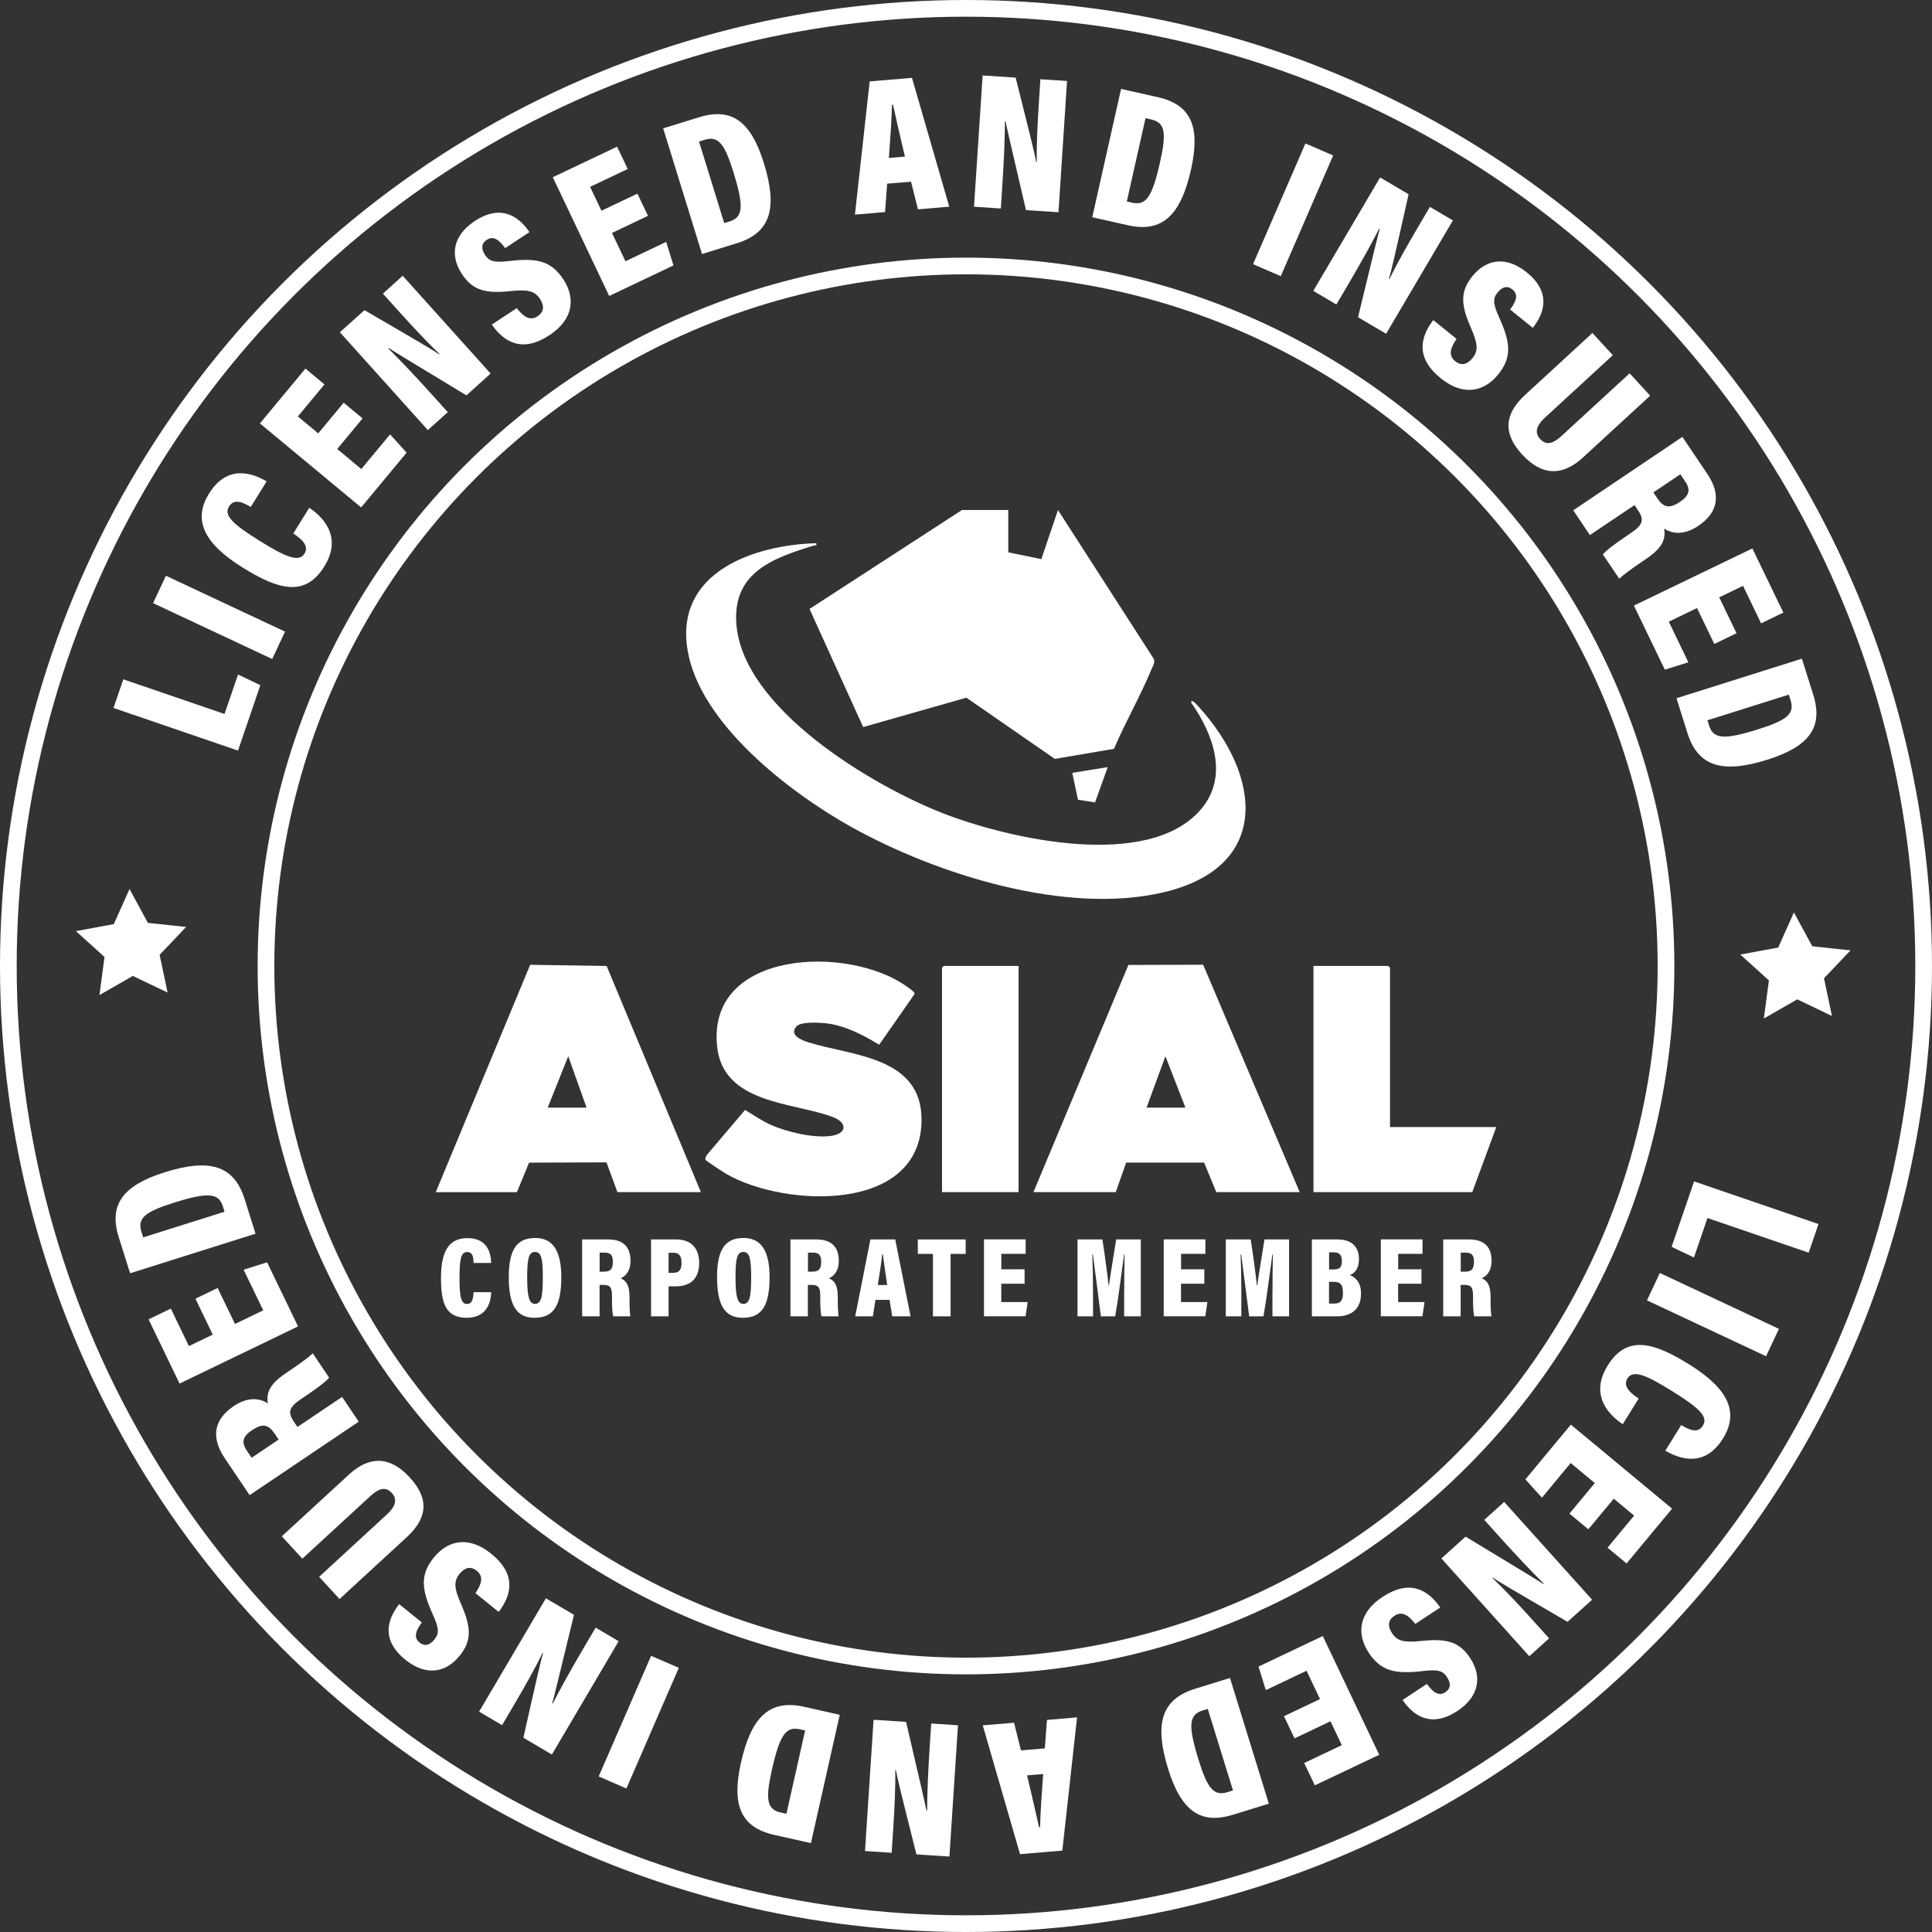 <svg xmlns="http://www.w3.org/2000/svg" id="Layer_2" data-name="Layer 2" width="347.2" height="347.2" viewBox="0 0 347.2 347.2"><rect x="0" y="0" width="347.2" height="347.2" fill="#333333" stroke="none"/><g id="Layer_1-2" data-name="Layer 1"><circle cx="173.6" cy="173.6" r="172.1" fill="none" stroke="#fff" stroke-miterlimit="10" stroke-width="3"></circle><polygon points="29.42 177.48 23.85 174.82 18.5 177.89 19.31 171.78 14.73 167.64 20.8 166.52 23.32 160.89 26.26 166.32 32.39 166.97 28.14 171.44 29.42 177.48" fill="#fff" stroke="#fff" stroke-miterlimit="10"></polygon><circle cx="173.6" cy="173.6" r="125.8" fill="none" stroke="#fff" stroke-miterlimit="10" stroke-width="3"></circle><polygon points="322.96 179.03 317.61 182.1 318.42 175.99 313.84 171.85 319.91 170.73 322.43 165.1 325.37 170.52 331.5 171.18 327.25 175.65 328.52 181.69 322.96 179.03" fill="#fff" stroke="#fff" stroke-miterlimit="10"></polygon><g><g><path d="M181.2,91.66v7.6l5.94,1.22,2.99-8.82,17.13,26.61c.44.64-.08,1.41-.35,2.06-1.99,4.83-4.68,9.42-6.71,14.24l-10.64,1.81-15.89-11-18.55,5.28-9.64-21.23,27.4-17.78h8.32Z" fill="#fff"></path><path d="M146.7,97.62c.1.6-.15.33-.48.43-7.16,2.21-14.57,4.74-13.89,14.04,1.1,15.23,24.43,29.12,37.17,34.08,11.76,4.58,36.86,10.32,46.31-.71,5.07-5.91,2.2-13.6-1.75-19.2,0-.87,1.2.58,1.43.83,11.27,12.48,12.92,28.69-6.36,33.26-17.49,4.14-40.73-3.17-56.07-11.7-11.07-6.16-27.35-18.62-29.51-31.89-2.26-13.92,11.89-18.83,23.15-19.14Z" fill="#fff"></path><path d="M157.99,187.75c-2.89-1.79-6.33-3.55-9.78-3.88-1.15-.11-4.37-.28-5.1.6-1.36,1.62,1.08,2.51,2.24,2.87,7.7,2.4,20.25,2.51,20.26,13.85.01,16.85-24.56,15.82-35.07,9.79-.47-.27-3.62-2.34-3.73-2.53-.16-.27.12-.75.29-.98l6.79-8c1.55.91,3.01,1.96,4.66,2.69,2.9,1.28,7.56,2.38,10.69,1.99,2.94-.36,3.18-2.37.39-3.42-6.98-2.64-19.58-2.31-20.74-12.53-2-17.53,23.56-18.41,33.98-10.97.38.27,1.5.97,1.5,1.38l-6.37,9.14Z" fill="#fff"></path><path d="M125.95,214.24h-14.99l-1.97-5.35-13.91.05-2.19,5.31h-14.58l16.97-40.87,13.74.22,16.94,40.65ZM105.41,199.05l-3.29-9.24-3.69,9.24h6.98Z" fill="#fff"></path><path d="M185.72,214.24l17.07-40.83,13.43-.04,17.35,40.87h-14.99l-2.19-5.31h-14.01s-1.87,5.31-1.87,5.31h-14.79ZM206.05,199.05h6.98l-3.59-9.24-3.39,9.24Z" fill="#fff"></path><polygon points="249.8 202.54 268.9 202.54 264.58 214.24 236.04 214.24 236.04 173.59 249.49 173.59 249.8 173.89 249.8 202.54" fill="#fff"></polygon><polygon points="183.05 173.59 183.05 214.24 169.29 214.24 169.29 173.89 169.6 173.59 183.05 173.59" fill="#fff"></polygon><polygon points="199.07 137.86 196.79 144.2 193.72 143.72 192.7 138.89 199.07 137.86" fill="#fff"></polygon></g><g><path d="M88.27,232.23c-.04,1.43-.55,4.59-4.4,4.59s-4.62-2.78-4.62-7.19c0-5,1.59-7.13,4.75-7.13,3.69,0,4.23,2.82,4.27,4.47h-3.16c-.03-.77-.05-1.97-1.16-1.97s-1.37,1.26-1.37,4.64c0,2.97.17,4.7,1.33,4.7,1.08,0,1.15-1.29,1.19-2.12h3.17Z" fill="#fff"></path><path d="M100.87,229.56c0,5.06-1.38,7.26-4.82,7.26-3.2,0-4.62-2.23-4.62-7.33s1.58-7.01,4.75-7.01,4.69,2.27,4.69,7.07ZM94.74,229.49c0,3.41.31,4.83,1.4,4.83,1.15,0,1.41-1.32,1.41-4.83,0-3.28-.27-4.5-1.41-4.5s-1.4,1.28-1.4,4.5Z" fill="#fff"></path><path d="M107.75,230.91v5.65h-3.13v-13.82h4.67c2.67,0,4.02,1.32,4.02,3.83,0,1.91-.94,2.81-1.77,3.14,1.08.48,1.59,1.37,1.59,3.36v.48c0,1.54.06,2.41.15,3.01h-3.08c-.16-.53-.22-1.76-.22-3.11v-.48c0-1.63-.33-2.06-1.54-2.06h-.68ZM107.75,228.53h.74c1.19,0,1.65-.43,1.65-1.78,0-1.14-.4-1.64-1.44-1.64h-.94v3.42Z" fill="#fff"></path><path d="M117,222.74h4.53c2.4,0,4.12,1.33,4.12,4.19s-1.55,4.24-4.26,4.24h-1.24v5.39h-3.15v-13.82ZM120.15,228.74h.82c1.09,0,1.51-.53,1.51-1.83s-.55-1.78-1.44-1.78h-.89v3.61Z" fill="#fff"></path><path d="M138.3,229.56c0,5.06-1.38,7.26-4.82,7.26-3.2,0-4.62-2.23-4.62-7.33s1.58-7.01,4.75-7.01,4.69,2.27,4.69,7.07ZM132.18,229.49c0,3.41.31,4.83,1.4,4.83,1.15,0,1.41-1.32,1.41-4.83,0-3.28-.27-4.5-1.41-4.5s-1.4,1.28-1.4,4.5Z" fill="#fff"></path><path d="M145.18,230.91v5.65h-3.13v-13.82h4.67c2.67,0,4.02,1.32,4.02,3.83,0,1.91-.94,2.81-1.77,3.14,1.08.48,1.59,1.37,1.59,3.36v.48c0,1.54.06,2.41.15,3.01h-3.08c-.16-.53-.22-1.76-.22-3.11v-.48c0-1.63-.33-2.06-1.54-2.06h-.68ZM145.19,228.53h.74c1.19,0,1.65-.43,1.65-1.78,0-1.14-.4-1.64-1.44-1.64h-.94v3.42Z" fill="#fff"></path><path d="M157.33,233.6l-.47,2.96h-3.17l2.73-13.82h4.46l2.76,13.82h-3.3l-.48-2.96h-2.52ZM159.44,230.93c-.31-2.02-.62-4.27-.79-5.54h-.1c-.14,1.33-.47,3.52-.8,5.54h1.7Z" fill="#fff"></path><path d="M167.67,225.34h-2.73v-2.6h8.6v2.6h-2.71v11.22h-3.17v-11.22Z" fill="#fff"></path><path d="M184.12,230.7h-4.18v3.29h4.74l-.37,2.56h-7.48v-13.82h7.49v2.6h-4.37v2.78h4.18v2.58Z" fill="#fff"></path><path d="M202.03,232.13c0-2.15.03-5,.07-6.67h-.09c-.41,2.88-.98,7.55-1.6,11.1h-2.57c-.48-3.69-1.06-8.34-1.44-11.13h-.1c.07,1.62.13,4.42.13,6.81v4.32h-2.79v-13.82h4.47c.46,2.88.91,6.35,1.12,8.29h.06c.27-2.06.79-5.06,1.3-8.29h4.42v13.82h-2.99v-4.43Z" fill="#fff"></path><path d="M216.42,230.7h-4.18v3.29h4.74l-.37,2.56h-7.48v-13.82h7.49v2.6h-4.37v2.78h4.18v2.58Z" fill="#fff"></path><path d="M228.68,232.13c0-2.15.03-5,.07-6.67h-.09c-.41,2.88-.98,7.55-1.6,11.1h-2.57c-.48-3.69-1.06-8.34-1.44-11.13h-.1c.07,1.62.13,4.42.13,6.81v4.32h-2.79v-13.82h4.47c.46,2.88.91,6.35,1.12,8.29h.06c.27-2.06.79-5.06,1.3-8.29h4.42v13.82h-2.99v-4.43Z" fill="#fff"></path><path d="M235.76,222.74h4.6c2.48,0,3.86,1.26,3.86,3.55,0,1.73-.79,2.54-1.65,2.85.99.39,2.02,1.27,2.02,3.32,0,2.74-1.67,4.1-4.34,4.1h-4.49v-13.82ZM239.69,228.13c1.17,0,1.45-.47,1.45-1.54s-.44-1.53-1.41-1.53h-.88v3.07h.85ZM238.85,234.26h1c.98,0,1.49-.47,1.49-1.91s-.41-1.99-1.68-1.99h-.82v3.9Z" fill="#fff"></path><path d="M255.44,230.7h-4.18v3.29h4.74l-.37,2.56h-7.48v-13.82h7.49v2.6h-4.37v2.78h4.18v2.58Z" fill="#fff"></path><path d="M262.49,230.91v5.65h-3.13v-13.82h4.67c2.67,0,4.02,1.32,4.02,3.83,0,1.91-.94,2.81-1.77,3.14,1.08.48,1.59,1.37,1.59,3.36v.48c0,1.54.06,2.41.15,3.01h-3.08c-.16-.53-.22-1.76-.22-3.11v-.48c0-1.63-.33-2.06-1.54-2.06h-.68ZM262.5,228.53h.74c1.19,0,1.65-.43,1.65-1.78,0-1.14-.4-1.64-1.44-1.64h-.94v3.42Z" fill="#fff"></path></g></g><g><path d="M326.8,219.98l-1.76,5.14-18.19-6.23-2.43,7.09-4.01-1.91,4.03-11.76,22.36,7.66Z" fill="#fff"></path><path d="M317.38,243.73l-21.4-10.04,2.31-4.92,21.4,10.04-2.31,4.92Z" fill="#fff"></path><path d="M291.62,255.94c-2.04-1.35-6.18-4.94-2.7-10.54,3.44-5.55,8.21-4.2,14.62-.22,7.27,4.51,8.94,8.74,6.09,13.34-3.33,5.36-7.92,3.61-10.35,2.18l2.85-4.6c1.15.66,2.9,1.71,3.9.09.98-1.58-.6-3.13-5.51-6.18-4.32-2.68-6.99-4-8.04-2.31-.98,1.57.83,2.83,2,3.64l-2.86,4.61Z" fill="#fff"></path><path d="M282.03,272.03l4.57-5.51-4.33-3.6-5.17,6.23-2.97-3.29,8.17-9.84,18.19,15.1-8.18,9.85-3.42-2.84,4.78-5.76-3.66-3.04-4.57,5.5-3.4-2.82Z" fill="#fff"></path><path d="M270.32,269.92l15.8,17.57-4.42,3.97c-10.12-5.88-12.53-7.31-13.43-7.95l-.07.06c2.16,2.05,4.82,4.9,7.29,7.64l2.9,3.22-3.56,3.21-15.8-17.57,4.35-3.92c10.99,6.64,13.1,7.94,13.98,8.52l.08-.07c-2.04-1.99-5.04-5.18-7.63-8.05l-3.07-3.42,3.58-3.22Z" fill="#fff"></path><path d="M254.33,291.83c-1.18-1.55-2.38-2.36-3.73-1.46-1.32.87-1.16,2.03-.42,3.15.9,1.37,2.12,1.72,5.22,1.38,4.59-.49,6.87.15,8.79,3.05,2.22,3.38,1.62,6.95-2.29,9.53-4.6,3.03-7.81,1.02-9.84-1.98l4.37-2.88c.98,1.32,2.01,2.34,3.3,1.49,1.01-.66,1.03-1.62.31-2.72-.75-1.13-1.57-1.42-4.42-1.08-4.87.57-7.45.03-9.64-3.29-2.15-3.26-1.96-7.12,2.48-10.04,4.8-3.16,8.07-1.39,10.37,1.9l-4.48,2.95Z" fill="#fff"></path><path d="M230.76,308.41l6.46-3.07-2.42-5.09-7.32,3.48-1.31-4.23,11.55-5.49,10.14,21.34-11.57,5.49-1.91-4.01,6.76-3.21-2.04-4.29-6.46,3.07-1.9-3.99Z" fill="#fff"></path><path d="M228.01,324.14l-6.45,1.99c-5.89,1.82-9.33-.78-11.65-8.29-2.47-8-1.25-12.46,4.86-14.35l6.27-1.94,6.98,22.58ZM217.04,307.11l-.96.3c-2.41.75-2.6,2.67-.69,8.83,1.59,5.16,2.73,6.59,5.19,5.83l1-.31-4.53-14.65Z" fill="#fff"></path><path d="M187.77,314.2l.38-5.11,5.41-.46-2.65,23.94-7.6.64-6.7-23.15,5.62-.47,1.25,4.97,4.3-.36ZM184.58,319.06c.82,3.39,1.67,7.18,2.15,9.32l.18-.02c.04-2.28.3-6.06.56-9.55l-2.89.24Z" fill="#fff"></path><path d="M172.16,310.05l-1.54,23.59-5.93-.39c-2.86-11.35-3.52-14.08-3.69-15.17h-.1c.04,2.98-.14,6.87-.38,10.55l-.28,4.33-4.79-.31,1.54-23.59,5.84.38c2.92,12.5,3.47,14.93,3.67,15.96h.11c0-2.84.19-7.22.44-11.08l.3-4.59,4.81.32Z" fill="#fff"></path><path d="M145.74,331.23l-6.59-1.48c-6.02-1.35-7.71-5.32-5.99-12.99,1.83-8.17,5.11-11.43,11.35-10.03l6.4,1.44-5.18,23.06ZM144.69,310.99l-.99-.22c-2.46-.55-3.58,1.03-4.99,7.32-1.18,5.27-.91,7.08,1.6,7.64l1.02.23,3.36-14.97Z" fill="#fff"></path><path d="M107.59,319.25l9.42-21.68,4.98,2.16-9.42,21.68-4.98-2.17Z" fill="#fff"></path><path d="M111.18,294.94l-12,20.37-5.12-3.02c2.56-11.42,3.2-14.15,3.54-15.21l-.08-.05c-1.31,2.68-3.22,6.08-5.09,9.26l-2.2,3.74-4.13-2.43,12-20.37,5.05,2.97c-3.02,12.48-3.62,14.89-3.91,15.91l.09.05c1.28-2.55,3.42-6.37,5.38-9.7l2.33-3.96,4.15,2.45Z" fill="#fff"></path><path d="M85.44,286.3c1.11-1.6,1.52-2.98.26-4-1.23-.99-2.29-.48-3.13.56-1.03,1.27-.99,2.54.28,5.39,1.86,4.23,1.94,6.6-.24,9.3-2.54,3.15-6.13,3.66-9.77.71-4.29-3.46-3.35-7.13-1.1-9.98l4.07,3.29c-.96,1.34-1.62,2.63-.42,3.6.94.76,1.85.49,2.68-.54.85-1.05.88-1.93-.31-4.54-2.02-4.47-2.3-7.09.2-10.18,2.46-3.04,6.19-4.03,10.31-.69,4.47,3.61,3.78,7.26,1.35,10.46l-4.17-3.37Z" fill="#fff"></path><path d="M57.34,283.38l12.18-11.21c1.13-1.04,2.19-2.45.89-3.87-1.25-1.36-2.59-.6-3.88.59l-12.2,11.22-3.69-4.02,12.07-11.1c3.54-3.26,7.25-3.47,10.92.51,3.71,4.03,3.02,7.49-.58,10.79l-12.03,11.07-3.68-4Z" fill="#fff"></path><path d="M53.45,256.44l8.03-5.4,2.99,4.45-19.61,13.2-4.46-6.62c-2.55-3.78-1.96-6.98,1.59-9.37,2.71-1.83,4.88-1.35,6.15-.48-.35-1.99.43-3.57,3.25-5.46l.68-.46c2.18-1.47,3.36-2.38,4.14-3.09l2.94,4.37c-.6.74-2.29,1.99-4.21,3.28l-.68.45c-2.32,1.56-2.62,2.44-1.46,4.16l.65.97ZM50.07,258.7l-.7-1.04c-1.13-1.68-2.18-1.92-4.1-.63-1.62,1.09-1.94,2.13-.95,3.61l.9,1.33,4.85-3.26Z" fill="#fff"></path><path d="M39.12,231.48l3.11,6.45,5.07-2.45-3.52-7.3,4.22-1.33,5.56,11.52-21.29,10.27-5.57-11.54,4-1.93,3.25,6.74,4.28-2.07-3.11-6.45,3.98-1.92Z" fill="#fff"></path><path d="M23.38,228.82l-2.03-6.44c-1.86-5.88.73-9.34,8.22-11.7,7.99-2.52,12.45-1.32,14.38,4.77l1.97,6.26-22.54,7.11ZM40.35,217.75l-.3-.96c-.76-2.41-2.68-2.58-8.83-.64-5.15,1.62-6.58,2.77-5.8,5.22l.31,1,14.63-4.61Z" fill="#fff"></path></g><g><path d="M20.4,127.22l1.76-5.14,18.19,6.23,2.43-7.09,4.01,1.91-4.02,11.76-22.36-7.66Z" fill="#fff"></path><path d="M29.82,103.47l21.4,10.04-2.3,4.92-21.41-10.04,2.31-4.92Z" fill="#fff"></path><path d="M55.58,91.26c2.04,1.35,6.18,4.94,2.7,10.54-3.44,5.55-8.21,4.2-14.62.23-7.27-4.51-8.94-8.74-6.09-13.34,3.33-5.36,7.92-3.61,10.35-2.18l-2.86,4.6c-1.15-.66-2.9-1.71-3.9-.09-.98,1.58.6,3.13,5.51,6.18,4.31,2.68,6.99,4,8.04,2.31.98-1.57-.83-2.83-2-3.64l2.86-4.61Z" fill="#fff"></path><path d="M65.17,75.18l-4.57,5.51,4.33,3.6,5.17-6.23,2.97,3.29-8.17,9.84-18.19-15.1,8.18-9.85,3.42,2.84-4.78,5.76,3.66,3.04,4.57-5.51,3.4,2.82Z" fill="#fff"></path><path d="M76.88,77.28l-15.8-17.57,4.42-3.97c10.12,5.88,12.53,7.31,13.43,7.95l.07-.06c-2.16-2.05-4.82-4.9-7.29-7.64l-2.9-3.22,3.56-3.21,15.8,17.57-4.35,3.92c-10.99-6.64-13.1-7.94-13.98-8.52l-.08.07c2.04,1.99,5.04,5.18,7.63,8.05l3.08,3.42-3.58,3.22Z" fill="#fff"></path><path d="M92.87,55.37c1.18,1.55,2.38,2.36,3.73,1.47,1.32-.87,1.16-2.03.42-3.15-.9-1.37-2.12-1.72-5.22-1.38-4.59.49-6.87-.15-8.78-3.05-2.22-3.38-1.62-6.95,2.29-9.53,4.6-3.03,7.81-1.02,9.84,1.98l-4.37,2.88c-.98-1.32-2.01-2.34-3.3-1.49-1.01.66-1.03,1.62-.31,2.72.75,1.13,1.57,1.42,4.42,1.08,4.87-.57,7.45-.03,9.64,3.29,2.15,3.26,1.95,7.12-2.48,10.04-4.8,3.16-8.07,1.39-10.37-1.9l4.48-2.95Z" fill="#fff"></path><path d="M116.44,38.79l-6.46,3.07,2.42,5.09,7.32-3.48,1.31,4.23-11.55,5.49-10.14-21.34,11.56-5.49,1.91,4.01-6.76,3.21,2.04,4.29,6.46-3.07,1.9,3.99Z" fill="#fff"></path><path d="M119.19,23.06l6.45-1.99c5.89-1.82,9.33.78,11.65,8.29,2.47,8,1.25,12.46-4.86,14.35l-6.27,1.94-6.98-22.58ZM130.16,40.09l.96-.3c2.42-.75,2.6-2.67.69-8.83-1.59-5.16-2.73-6.59-5.19-5.83l-1,.31,4.53,14.65Z" fill="#fff"></path><path d="M159.43,33l-.38,5.11-5.41.46,2.65-23.94,7.6-.64,6.7,23.15-5.62.48-1.25-4.97-4.29.36ZM162.63,28.14c-.83-3.39-1.67-7.18-2.15-9.32l-.18.02c-.04,2.28-.3,6.06-.56,9.55l2.89-.25Z" fill="#fff"></path><path d="M175.04,37.15l1.55-23.59,5.93.39c2.86,11.35,3.52,14.08,3.69,15.17h.1c-.04-2.98.14-6.87.38-10.55l.28-4.33,4.79.31-1.54,23.59-5.84-.38c-2.92-12.5-3.47-14.93-3.67-15.96h-.11c0,2.84-.19,7.22-.44,11.08l-.3,4.59-4.81-.32Z" fill="#fff"></path><path d="M201.46,15.98l6.59,1.48c6.02,1.35,7.71,5.32,5.99,12.99-1.83,8.17-5.11,11.43-11.35,10.03l-6.4-1.44,5.18-23.06ZM202.51,36.21l.98.22c2.46.55,3.58-1.02,4.99-7.32,1.18-5.27.91-7.08-1.6-7.64l-1.02-.23-3.36,14.97Z" fill="#fff"></path><path d="M239.58,27.94l-9.41,21.69-4.98-2.16,9.41-21.69,4.98,2.16Z" fill="#fff"></path><path d="M236.02,52.26l12-20.37,5.12,3.02c-2.56,11.42-3.2,14.16-3.54,15.21l.08.05c1.31-2.68,3.22-6.08,5.09-9.25l2.2-3.74,4.13,2.43-12,20.37-5.05-2.97c3.02-12.48,3.62-14.89,3.91-15.9l-.09-.05c-1.28,2.54-3.42,6.37-5.38,9.7l-2.33,3.96-4.15-2.45Z" fill="#fff"></path><path d="M261.76,60.9c-1.11,1.6-1.52,2.98-.26,4,1.23.99,2.29.48,3.13-.56,1.03-1.27.99-2.54-.28-5.39-1.86-4.23-1.94-6.59.24-9.3,2.54-3.15,6.13-3.66,9.77-.71,4.29,3.46,3.35,7.13,1.1,9.98l-4.07-3.29c.96-1.34,1.62-2.63.42-3.6-.94-.76-1.85-.49-2.68.54-.85,1.05-.88,1.93.31,4.54,2.02,4.47,2.3,7.09-.2,10.18-2.45,3.04-6.19,4.03-10.32.69-4.47-3.61-3.78-7.26-1.35-10.46l4.17,3.37Z" fill="#fff"></path><path d="M289.85,63.82l-12.18,11.21c-1.13,1.04-2.19,2.46-.89,3.87,1.25,1.36,2.59.6,3.88-.59l12.2-11.22,3.69,4.02-12.07,11.1c-3.54,3.26-7.25,3.47-10.92-.51-3.71-4.03-3.02-7.49.58-10.79l12.03-11.07,3.68,4Z" fill="#fff"></path><path d="M293.75,90.76l-8.03,5.4-2.99-4.45,19.61-13.2,4.46,6.62c2.55,3.78,1.96,6.98-1.59,9.37-2.72,1.83-4.88,1.35-6.15.48.35,2-.43,3.57-3.25,5.47l-.68.46c-2.18,1.47-3.36,2.38-4.14,3.09l-2.94-4.37c.6-.74,2.3-1.99,4.21-3.28l.67-.45c2.32-1.56,2.62-2.44,1.46-4.16l-.65-.97ZM297.13,88.5l.7,1.04c1.13,1.69,2.18,1.93,4.1.63,1.62-1.09,1.94-2.13.94-3.61l-.89-1.33-4.85,3.26Z" fill="#fff"></path><path d="M308.08,115.72l-3.11-6.45-5.07,2.45,3.52,7.3-4.23,1.33-5.56-11.52,21.29-10.27,5.57,11.53-4,1.93-3.25-6.74-4.28,2.07,3.11,6.45-3.98,1.92Z" fill="#fff"></path><path d="M323.82,118.38l2.03,6.44c1.86,5.88-.73,9.34-8.22,11.7-7.98,2.52-12.45,1.32-14.38-4.78l-1.97-6.26,22.54-7.11ZM306.85,129.45l.3.96c.76,2.41,2.69,2.58,8.83.64,5.15-1.62,6.58-2.77,5.8-5.22l-.31-1-14.63,4.61Z" fill="#fff"></path></g></g></svg>